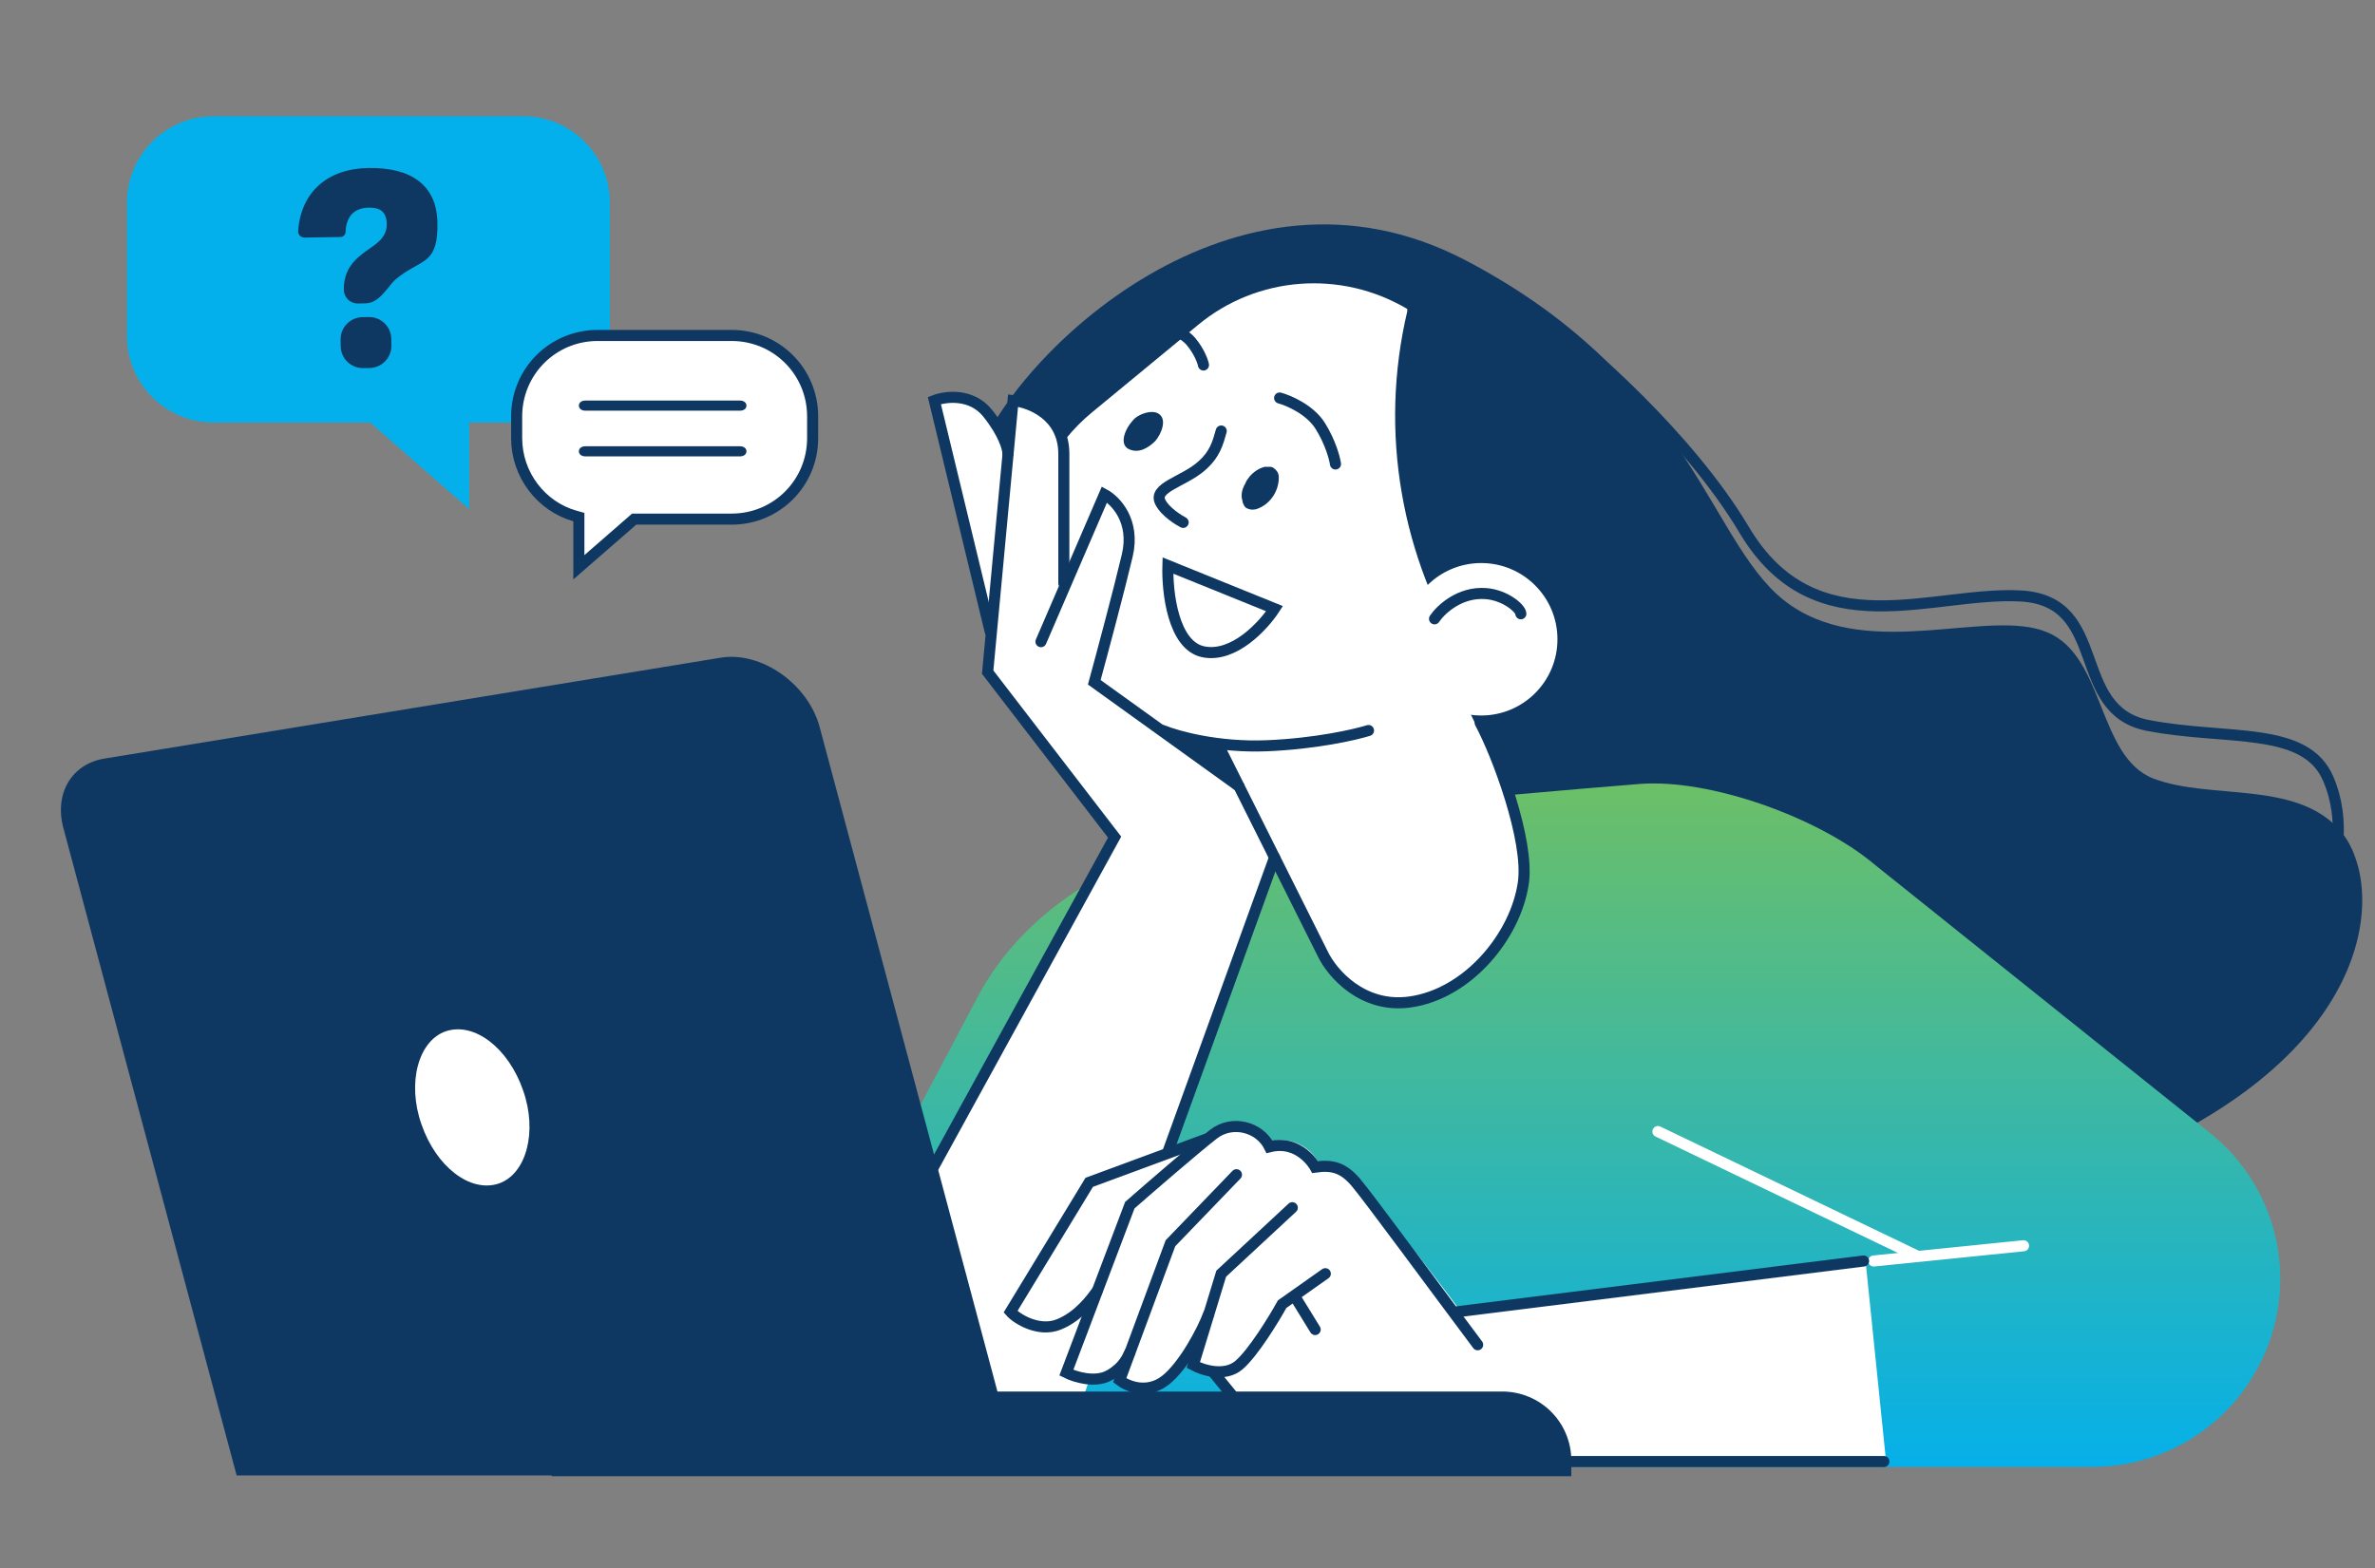 <svg width="327" height="216" viewBox="0 0 327 216" fill="none" xmlns="http://www.w3.org/2000/svg">
<rect x="0" y="0" width="327" height="216" fill="#808080" stroke="none"/>
<path d="M155.592 90.374C155.592 90.374 129.506 76.483 134.596 62.804C139.686 49.019 169.907 19.116 201.825 35.87C233.743 52.624 235.334 75.741 246.574 83.376C257.708 91.011 273.932 83.694 281.885 87.087C289.838 90.374 288.777 104.266 296.518 107.235C304.365 110.204 315.923 107.447 322.074 114.233C328.224 121.02 328.118 142.758 296.624 157.709C265.13 172.661 232.152 186.658 215.08 184.431C198.008 182.205 155.592 90.374 155.592 90.374Z" fill="#0E3862"/>
<path d="M190.262 111.263C199.063 110.202 216.453 108.718 225.679 107.975C235.466 107.182 250.473 112.647 258.021 119.003L304.254 156.011C314.222 163.964 316.873 177.961 310.51 188.989C305.951 197.048 297.361 202.032 288.03 202.032H100.34L134.697 137.136C140.741 125.79 153.36 117.413 168.524 114.974L190.262 111.369V111.263Z" fill="url(#paint0_linear_820_15951)"/>
<path d="M198.906 136.614C209.085 130.358 212.319 118.37 207.017 107.66L193.232 79.348L165.344 96.526L182.476 132.769C185.314 138.447 195.467 138.746 198.906 136.614Z" fill="white"/>
<path d="M187.927 100.555C170.749 105.963 156.328 99.389 156.328 99.389C152.616 97.798 149.329 95.253 146.784 92.072C138.089 81.362 139.679 65.562 150.389 56.761L164.917 44.779C173.082 37.992 184.64 37.144 193.759 42.552V42.87C189.836 59.518 192.911 76.909 202.031 91.224L188.033 100.449L187.927 100.555Z" fill="white"/>
<path d="M203.939 98.541C209.737 98.541 214.437 93.841 214.437 88.043C214.437 82.245 209.737 77.545 203.939 77.545C198.141 77.545 193.441 82.245 193.441 88.043C193.441 93.841 198.141 98.541 203.939 98.541Z" fill="white"/>
<path d="M159.4 56.91C158.487 56.454 157.001 56.983 156.255 57.609C154.831 58.999 154.066 61.191 155.395 61.841C156.724 62.491 158.033 61.751 159.051 60.755C159.917 59.766 160.798 57.609 159.4 56.91Z" fill="#0E3862"/>
<path d="M176.047 65.561C176.047 65.137 175.729 64.713 175.411 64.501C175.305 64.395 175.093 64.289 174.881 64.289C174.669 64.289 174.351 64.289 174.138 64.289C173.29 64.501 172.548 65.031 172.018 65.668C171.806 65.986 171.593 66.198 171.487 66.516C171.487 66.622 171.276 66.834 171.276 66.94C170.958 67.576 170.851 68.319 171.063 68.955C171.063 69.167 171.17 69.379 171.276 69.591C171.382 69.803 171.488 69.909 171.7 70.015C172.124 70.227 172.548 70.227 172.972 70.121C174.987 69.485 176.26 67.364 176.047 65.35V65.561Z" fill="#0E3862"/>
<path d="M175.842 116.46C175.418 112.961 173.421 110.493 170.24 107.948C161.333 100.737 152.619 95.146 150.18 93.662L153.468 80.937C153.892 80.088 156.331 72.454 155.588 72.666C155.164 72.772 153.256 68.742 152.726 68.636C150.605 68.212 148.802 74.319 146.469 80.681C146.363 75.379 146.045 66.882 146.469 62.853C147.105 56.809 139.796 54.919 139.477 54.812C139.477 54.911 139 59.649 138.778 60.755C137.791 59.134 134.234 53.065 128.641 55.512L135.547 84.526C135.547 84.951 135.335 85.391 135.759 85.391C136.184 85.391 135.865 85.391 135.971 85.391C135.971 85.391 136.077 85.391 136.183 85.391L135.547 92.813C135.547 93.025 135.547 93.237 135.759 93.344L152.937 115.4L151.877 124.307C151.877 124.731 152.089 125.155 152.513 125.155L171.07 129.503C171.07 129.503 171.177 129.503 171.283 129.503C171.495 129.503 171.776 128.435 171.988 128.223C173.037 123.679 175.484 118.785 175.842 116.46Z" fill="white"/>
<path d="M119.344 178.912C119.556 176.367 153.461 115.289 153.461 115.289L172.554 124.307L148.589 194.081C148.589 194.081 117.52 204.155 119.428 176.691L119.344 178.912Z" fill="white"/>
<path d="M256.959 173.616C256.959 173.404 256.853 173.192 256.641 173.086C256.429 172.98 256.445 173.668 256.233 173.668L200.652 179.978C198.213 176.691 193.971 171.177 186.76 162.164C185.7 160.785 184.11 160.043 182.413 160.043H181.565L180.928 159.194C179.55 157.498 177.323 156.65 175.096 157.18L173.505 155.907C171.491 154.211 168.522 154.211 166.401 155.907L165.871 156.331L149.859 162.376C149.647 162.376 149.541 162.588 149.435 162.694C147.56 165.621 139.125 180.66 139.125 180.402C141.097 182.938 144.019 183.456 146.147 182.311C147.314 181.675 148.764 180.946 149.612 180.31L147.166 188.7C147.166 188.7 147.873 190.052 150.661 190.052C153.206 190.052 153.521 189.474 154.157 189.049C155.112 189.686 155.332 191.496 156.604 191.496C157.877 191.496 159.845 191.053 160.799 190.098C161.647 189.356 163.114 187.368 163.75 186.519C163.75 186.732 163.977 187.439 164.295 187.651C165.037 188.181 165.681 188.488 166.742 188.7C167.06 189.018 173.93 198.959 180.08 200.126C186.867 201.504 196.728 201.504 197.153 201.504H258.762C258.974 201.504 259.185 201.504 259.397 201.186C259.503 200.974 259.61 200.762 259.61 200.55L256.853 173.616H256.959Z" fill="white"/>
<path d="M32.582 203.202H140.424L112.854 100.131C111.263 94.193 104.795 89.633 99.175 90.588L14.343 104.479C9.89 105.221 7.451 109.251 8.723 114.022L32.582 203.202Z" fill="#0E3862"/>
<path d="M216.348 203.308L75.951 203.308V191.644L206.804 191.644C212.106 191.644 216.348 195.885 216.348 201.187V203.414V203.308Z" fill="#0E3862"/>
<path d="M58.029 154.848C60.044 160.68 64.71 164.285 68.633 163.013C72.451 161.74 74.042 155.908 72.027 150.182C70.012 144.35 65.346 140.744 61.423 142.017C57.605 143.289 56.015 149.122 58.029 154.848Z" fill="white"/>
<path d="M29.398 58.197L72.049 58.197C78.632 58.197 83.969 52.861 83.969 46.277V27.932C83.969 21.349 78.632 16.012 72.049 16.012L29.398 16.012C22.814 16.012 17.478 21.349 17.478 27.932V46.277C17.478 52.861 22.814 58.197 29.398 58.197Z" fill="#04B0EB"/>
<path d="M41.894 32.716C41.408 32.708 41.016 32.311 41.05 31.827C41.431 26.396 45.143 23.224 50.717 23.135C56.584 23.041 60.144 25.469 60.228 30.686C60.311 35.903 58.517 35.714 55.705 37.561C54.941 38.079 54.399 38.485 54.025 38.929C52.971 40.181 51.973 41.752 50.336 41.778L49.266 41.795C48.22 41.812 47.358 40.977 47.342 39.931C47.295 37.012 48.941 35.681 50.315 34.634C51.842 33.585 53.28 32.723 53.25 30.86C53.22 28.997 52.133 28.579 50.774 28.601C48.674 28.635 47.675 29.893 47.584 31.914C47.59 32.308 47.276 32.633 46.881 32.639L44.481 32.678L41.98 32.718L41.894 32.716ZM46.895 46.778C46.868 45.094 48.212 43.707 49.896 43.68L50.776 43.666C52.46 43.639 53.847 44.982 53.874 46.666L53.889 47.585C53.916 49.27 52.572 50.657 50.888 50.684L50.008 50.698C48.324 50.725 46.937 49.381 46.91 47.697L46.895 46.778Z" fill="#0E3862"/>
<path d="M64.6 48.234V70.119L45.094 53.068L64.6 48.234Z" fill="#04B0EB"/>
<path d="M79.701 71.215L79.147 71.058C74.538 69.754 71.134 65.397 71.134 60.338V57.357C71.134 51.167 76.1 46.2 82.291 46.2H100.729C106.92 46.2 111.888 51.167 111.888 57.357V60.338C111.887 66.528 106.92 71.495 100.729 71.495H87.314L87.099 71.683L79.701 78.125V71.215Z" fill="white" stroke="#0E3862" stroke-width="1.525"/>
<path d="M101.856 56.562H80.622C80.071 56.562 79.703 56.283 79.703 55.863C79.703 55.444 80.071 55.164 80.622 55.164H101.856C102.407 55.164 102.775 55.444 102.775 55.863C102.775 56.283 102.407 56.562 101.856 56.562Z" fill="#0E3862"/>
<path d="M101.856 62.855H80.622C80.071 62.855 79.703 62.576 79.703 62.156C79.703 61.737 80.071 61.457 80.622 61.457H101.856C102.407 61.457 102.775 61.737 102.775 62.156C102.775 62.576 102.407 62.855 101.856 62.855Z" fill="#0E3862"/>
<path d="M167.793 102.705L182.126 131.37C183.407 134.05 187.579 138.851 194.011 138.012C202.051 136.963 208.693 128.923 209.742 121.582C210.581 115.709 206.13 103.87 203.799 99.559" stroke="#0E3862" stroke-width="1.525" stroke-linecap="round"/>
<path d="M214.402 45.043C217.898 47.606 232.326 59.85 240.157 72.994C249.945 89.424 266.025 81.384 278.26 82.083C290.496 82.782 284.902 97.814 295.739 99.911C306.576 102.009 317.413 99.911 320.559 107.252C323.076 113.125 321.608 119.021 320.559 121.235" stroke="#0E3862" stroke-width="1.525" stroke-linecap="round"/>
<path d="M228.27 155.84L263.926 172.969" stroke="white" stroke-width="1.525" stroke-linecap="round"/>
<path d="M257.984 173.668L278.609 171.57" stroke="white" stroke-width="1.525" stroke-linecap="round"/>
<path d="M256.588 173.67L200.656 180.661" stroke="#0E3862" stroke-width="1.525" stroke-linecap="round"/>
<path d="M203.451 185.205C198.208 178.213 188.35 164.79 186.672 162.832C184.994 160.874 183.526 160.385 181.079 160.734C181.079 160.734 178.981 156.889 174.786 157.938C173.388 155.141 169.613 154.232 167.096 156.19C164.579 158.148 158.356 163.531 155.56 165.978L146.82 189.05C147.986 189.633 150.805 190.518 152.763 189.4C154.721 188.281 155.21 186.953 155.56 186.254" stroke="#0E3862" stroke-width="1.525" stroke-linecap="round"/>
<path d="M170.241 161.785L161.152 171.224L154.16 190.101C155.209 190.916 157.936 192.058 160.453 190.101C162.969 188.143 165.58 183.226 166.395 181.012" stroke="#0E3862" stroke-width="1.525" stroke-linecap="round"/>
<path d="M177.93 166.328L168.142 175.417L164.297 188.002C165.579 188.701 168.632 189.68 170.589 188.002C172.547 186.324 175.367 181.709 176.532 179.612L182.475 175.417" stroke="#0E3862" stroke-width="1.525" stroke-linecap="round"/>
<path d="M178.281 178.564L181.078 183.109" stroke="#0E3862" stroke-width="1.525" stroke-linecap="round"/>
<path d="M167.094 189.051L170.24 192.896" stroke="#0E3862" stroke-width="1.525" stroke-linecap="round"/>
<path d="M166.05 156.891L149.97 162.833L139.133 180.662C139.948 181.594 142.978 183.528 145.775 182.41C148.571 181.291 150.319 178.797 151.018 177.865" stroke="#0E3862" stroke-width="1.525" stroke-linecap="round"/>
<path d="M160.805 158.639L175.487 118.088" stroke="#0E3862" stroke-width="1.525" stroke-linecap="round"/>
<path d="M127.945 161.784L153.464 115.291L135.986 92.569L139.481 55.164C141.812 55.397 146.473 57.192 146.473 62.505C146.473 67.819 146.473 75.789 146.473 80.333" stroke="#0E3862" stroke-width="1.525" stroke-linecap="round"/>
<path d="M143.324 88.373L152.064 68.098C153.578 68.913 156.328 71.733 155.21 76.487C154.091 81.242 151.714 90.121 150.665 93.966L170.591 108.299" stroke="#0E3862" stroke-width="1.525" stroke-linecap="round"/>
<path d="M136.335 86.976L128.645 55.165C130.159 54.582 133.748 54.116 135.986 56.913C138.223 59.709 138.782 61.807 138.782 62.506" stroke="#0E3862" stroke-width="1.525" stroke-linecap="round"/>
<path d="M175.485 83.829L160.803 77.887C160.687 81.499 161.503 88.933 165.697 89.772C169.892 90.611 173.971 86.16 175.485 83.829Z" stroke="#0E3862" stroke-width="1.525" stroke-linecap="round"/>
<path d="M160.105 100.609C162.086 101.425 167.726 102.986 174.438 102.707C181.15 102.427 186.557 101.192 188.421 100.609" stroke="#0E3862" stroke-width="1.525" stroke-linecap="round"/>
<path d="M197.512 85.226C198.368 83.952 200.981 81.474 204.579 81.752C207.3 81.962 209.397 83.828 209.397 84.531" stroke="#0E3862" stroke-width="1.525" stroke-linecap="round"/>
<path d="M168.144 59.359C167.678 60.991 167.305 62.575 165.348 64.253C162.901 66.351 158.754 67.145 159.755 69.147C160.454 70.546 162.435 71.711 162.901 71.944" stroke="#0E3862" stroke-width="1.525" stroke-linecap="round"/>
<path d="M176.184 54.815C177.465 55.164 180.378 56.422 181.777 58.66C183.175 60.897 183.758 63.088 183.874 63.903" stroke="#0E3862" stroke-width="1.525" stroke-linecap="round"/>
<path d="M159.406 44.676C160.455 44.891 162.838 45.665 163.983 47.042C165.127 48.419 165.603 49.767 165.699 50.269" stroke="#0E3862" stroke-width="1.525" stroke-linecap="round"/>
<path d="M259.385 201.285C243.421 201.285 209.885 201.285 203.453 201.285" stroke="#0E3862" stroke-width="1.525" stroke-linecap="round"/>
<defs>
<linearGradient id="paint0_linear_820_15951" x1="207.149" y1="107.886" x2="207.149" y2="202.032" gradientUnits="userSpaceOnUse">
<stop stop-color="#6CBF67"/>
<stop offset="1" stop-color="#05B0E9"/>
</linearGradient>
</defs>
</svg>
